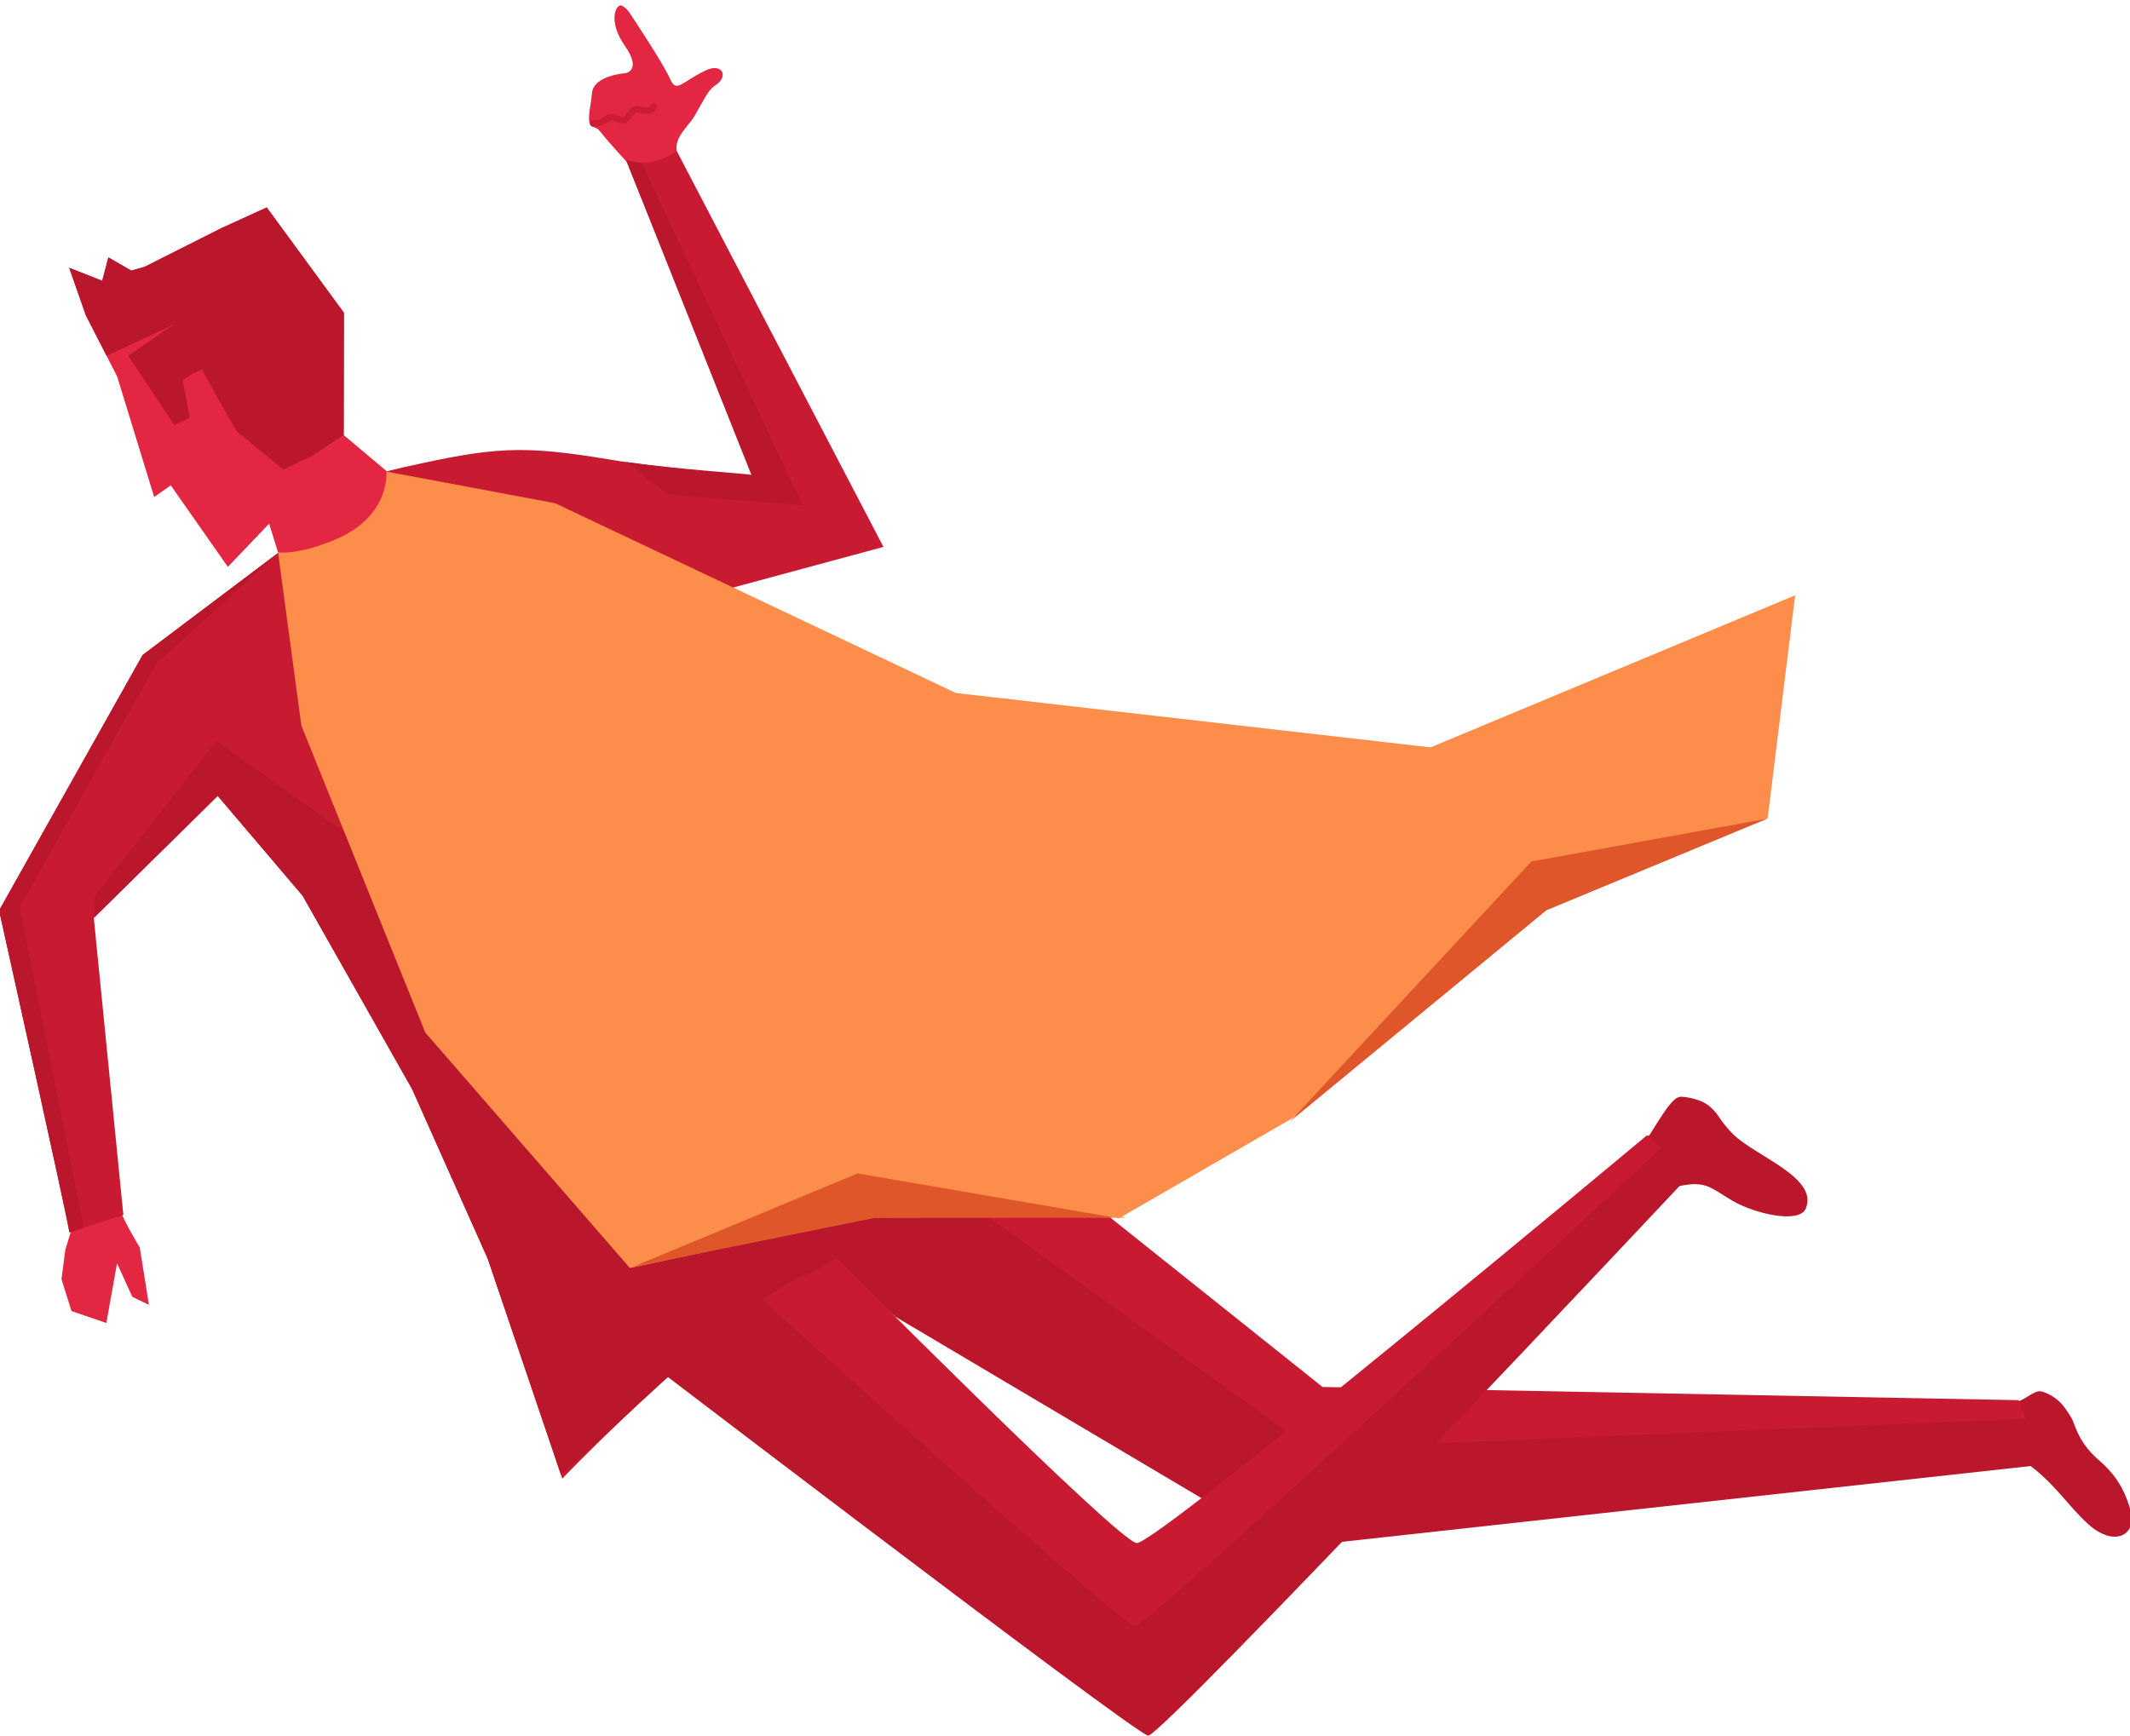 <?xml version="1.0" encoding="UTF-8"?> <svg xmlns="http://www.w3.org/2000/svg" xmlns:xlink="http://www.w3.org/1999/xlink" preserveAspectRatio="xMidYMid" width="325" height="265" viewBox="0 0 325 265"> <defs> <style> .cls-1 { fill: #e32743; } .cls-1, .cls-2, .cls-3, .cls-4, .cls-5, .cls-6 { fill-rule: evenodd; } .cls-2 { stroke: #ca1d34; stroke-linecap: round; stroke-width: 1px; fill: none; } .cls-3 { fill: #ba172c; } .cls-4 { fill: #c81b32; } .cls-5 { fill: #fc8d4b; } .cls-6 { fill: #e0562b; } </style> </defs> <path d="M104.347,25.741 C101.627,21.486 104.470,20.225 106.065,17.549 C107.139,15.747 108.010,13.752 109.024,13.120 C111.353,11.667 110.193,9.514 107.611,10.776 C103.726,12.674 103.223,14.267 102.192,11.941 C101.161,9.614 96.345,2.377 96.345,2.377 C96.345,2.377 95.605,1.115 94.828,0.836 C94.051,0.557 92.642,3.135 95.337,6.984 C98.031,10.833 95.393,11.177 95.393,11.177 C95.393,11.177 90.560,11.480 90.321,14.225 C90.099,16.765 89.297,18.931 90.572,19.388 C90.948,19.523 91.278,19.698 91.472,19.942 C93.482,22.462 95.651,24.706 95.651,24.706 C95.651,24.706 105.408,27.401 104.347,25.741 Z" class="cls-1"></path> <path d="M99.751,16.290 C98.952,17.574 97.763,16.362 96.862,16.698 C96.354,16.888 95.871,18.208 95.104,18.345 C94.576,18.439 93.500,17.753 93.097,17.894 C92.318,18.166 92.005,18.884 90.513,18.843 " class="cls-2"></path> <path d="M275.525,184.451 C274.532,186.812 267.681,185.230 264.322,183.241 C260.963,181.251 260.326,180.192 256.333,180.991 C250.790,182.100 252.718,182.727 252.718,182.727 L248.742,179.573 L248.547,178.369 C248.547,178.369 250.288,175.390 253.046,171.065 C254.580,168.659 255.588,167.332 256.558,167.377 C257.723,167.431 259.299,167.840 260.236,168.403 C261.266,169.021 262.074,170.156 262.074,170.156 C262.074,170.156 263.090,171.780 264.482,173.135 C267.957,176.515 277.511,179.727 275.525,184.451 Z" class="cls-3"></path> <path d="M52.479,47.734 L52.443,66.401 L60.407,73.093 L56.946,82.039 L44.504,91.016 L41.067,79.921 L34.768,86.513 L26.059,74.076 L23.521,75.843 L17.877,57.463 L13.099,48.124 L10.555,40.866 L15.594,42.851 L16.537,39.282 L20.031,41.295 L22.060,40.719 L33.823,34.797 L40.701,31.655 L52.479,47.734 Z" class="cls-1"></path> <path d="M15.594,42.851 L10.555,40.866 L13.099,48.124 L16.248,54.278 C20.567,52.396 26.548,49.489 26.548,49.489 L19.575,54.285 L26.599,64.888 L28.967,63.754 L27.865,58.046 L29.321,57.025 L30.839,56.415 L33.471,61.218 L36.105,65.824 L43.232,71.654 L47.618,69.577 L52.444,66.370 L52.479,47.734 L40.701,31.655 L33.823,34.797 L22.060,40.719 L20.031,41.295 L16.537,39.282 L15.594,42.851 Z" class="cls-3"></path> <path d="M311.663,212.397 C311.663,212.397 312.883,212.719 314.102,213.789 C314.800,214.402 315.387,215.285 316.049,216.367 C316.650,217.348 316.962,219.995 320.247,222.837 C322.183,224.511 324.015,226.646 325.070,230.466 C326.149,234.371 322.544,236.160 318.629,232.610 C315.360,229.645 313.619,226.447 309.152,223.223 C307.692,222.170 306.837,222.549 305.348,222.266 C303.763,221.965 300.583,220.430 302.538,217.494 C304.051,215.222 306.052,214.621 308.013,213.860 C309.384,213.328 310.650,211.989 311.663,212.397 Z" class="cls-3"></path> <path d="M136.563,200.916 L196.168,236.251 L312.004,223.503 L308.013,213.830 L201.797,212.056 L78.775,114.616 L51.266,115.756 L67.965,137.326 L136.563,200.916 Z" class="cls-3"></path> <path d="M309.123,216.522 L308.013,213.686 L201.797,211.672 L102.945,132.760 L99.465,148.957 L200.062,221.042 L309.123,216.522 Z" class="cls-4"></path> <path d="M126.140,190.689 C126.140,190.689 170.491,235.519 173.437,235.831 C176.384,236.143 251.597,173.265 251.597,173.265 C251.597,173.265 251.853,173.578 254.936,176.820 C256.290,178.243 257.823,179.353 257.823,179.353 C257.823,179.353 177.255,265.146 175.184,264.886 C173.112,264.627 91.185,201.969 91.185,201.969 L80.732,148.624 L126.140,190.689 Z" class="cls-3"></path> <path d="M113.000,195.356 C113.000,195.356 171.144,248.063 173.197,248.170 C174.852,248.256 231.517,195.611 253.410,175.211 C251.762,173.468 251.297,173.265 251.297,173.265 C251.297,173.265 176.384,235.807 173.437,235.495 C170.491,235.183 126.332,190.689 126.332,190.689 L122.661,187.303 L113.000,195.356 Z" class="cls-4"></path> <path d="M18.190,184.270 C18.772,186.231 21.324,190.369 21.324,190.369 L22.721,199.150 L20.184,197.908 L17.860,192.796 L16.226,201.904 L10.907,200.089 L9.383,195.217 L9.962,190.763 L11.082,187.065 L18.190,184.270 Z" class="cls-1"></path> <path d="M46.183,136.717 L62.876,166.204 L74.432,192.130 L85.799,225.674 C85.723,225.625 111.841,198.893 122.773,194.651 C127.119,192.964 146.966,179.993 150.126,169.851 C151.136,166.607 152.505,157.466 152.505,157.466 C152.505,157.466 139.352,162.696 123.765,141.487 C108.178,120.278 98.958,93.157 98.958,93.157 L134.798,83.468 L103.237,23.001 C103.237,23.001 101.820,24.180 99.591,24.699 C97.485,25.189 95.499,24.366 95.499,24.366 L115.133,72.783 C115.214,72.644 101.119,71.492 93.074,70.139 C79.456,67.850 75.271,68.264 61.600,71.306 C61.321,71.368 59.040,71.917 59.040,71.917 C59.040,71.917 58.457,81.276 56.097,83.251 C54.941,84.218 42.525,84.313 42.525,84.313 L21.763,99.962 L-0.138,138.953 C-0.138,138.953 10.581,187.089 10.579,188.082 L18.824,185.415 L14.313,140.091 L33.220,121.461 L46.183,136.717 Z" class="cls-4"></path> <path d="M-0.138,138.953 C-0.138,138.953 10.581,187.089 10.579,188.082 L12.762,187.376 L3.004,138.465 L23.812,101.350 L42.465,84.394 L42.437,84.380 L21.763,99.962 L-0.138,138.953 Z" class="cls-3"></path> <path d="M46.792,122.836 L33.072,113.041 L14.493,136.673 L14.411,139.995 L33.220,121.461 L46.183,136.717 L62.876,166.204 L74.432,192.130 L85.612,225.122 L101.425,210.582 C109.018,203.709 117.597,196.659 122.773,194.651 C127.033,192.997 146.187,180.501 149.917,170.455 L117.641,165.961 L63.244,134.747 L46.792,122.836 Z" class="cls-3"></path> <path d="M95.499,24.366 L114.653,72.483 C114.726,72.357 103.619,71.649 95.541,70.516 L101.880,75.475 L122.462,77.113 L97.920,24.847 C96.544,24.796 95.499,24.366 95.499,24.366 Z" class="cls-3"></path> <path d="M45.987,110.741 L64.887,157.576 L96.116,193.521 L132.672,185.653 L170.052,185.817 L170.734,185.935 L197.103,170.708 L235.948,138.517 L269.717,124.890 L273.904,90.854 L218.287,114.062 L145.857,105.762 L84.699,76.798 L58.954,71.968 C58.954,71.968 59.635,78.745 51.266,82.297 C45.330,84.816 42.421,84.273 42.421,84.273 L45.987,110.741 Z" class="cls-5"></path> <path d="M170.950,185.816 L171.837,185.814 L171.189,185.684 L170.950,185.816 ZM130.845,179.081 L96.516,193.355 L133.352,185.893 L170.052,185.817 L130.845,179.081 Z" class="cls-6"></path> <path d="M233.656,131.484 L196.874,171.118 L235.948,138.928 L269.676,124.939 L233.656,131.484 Z" class="cls-6"></path> </svg> 